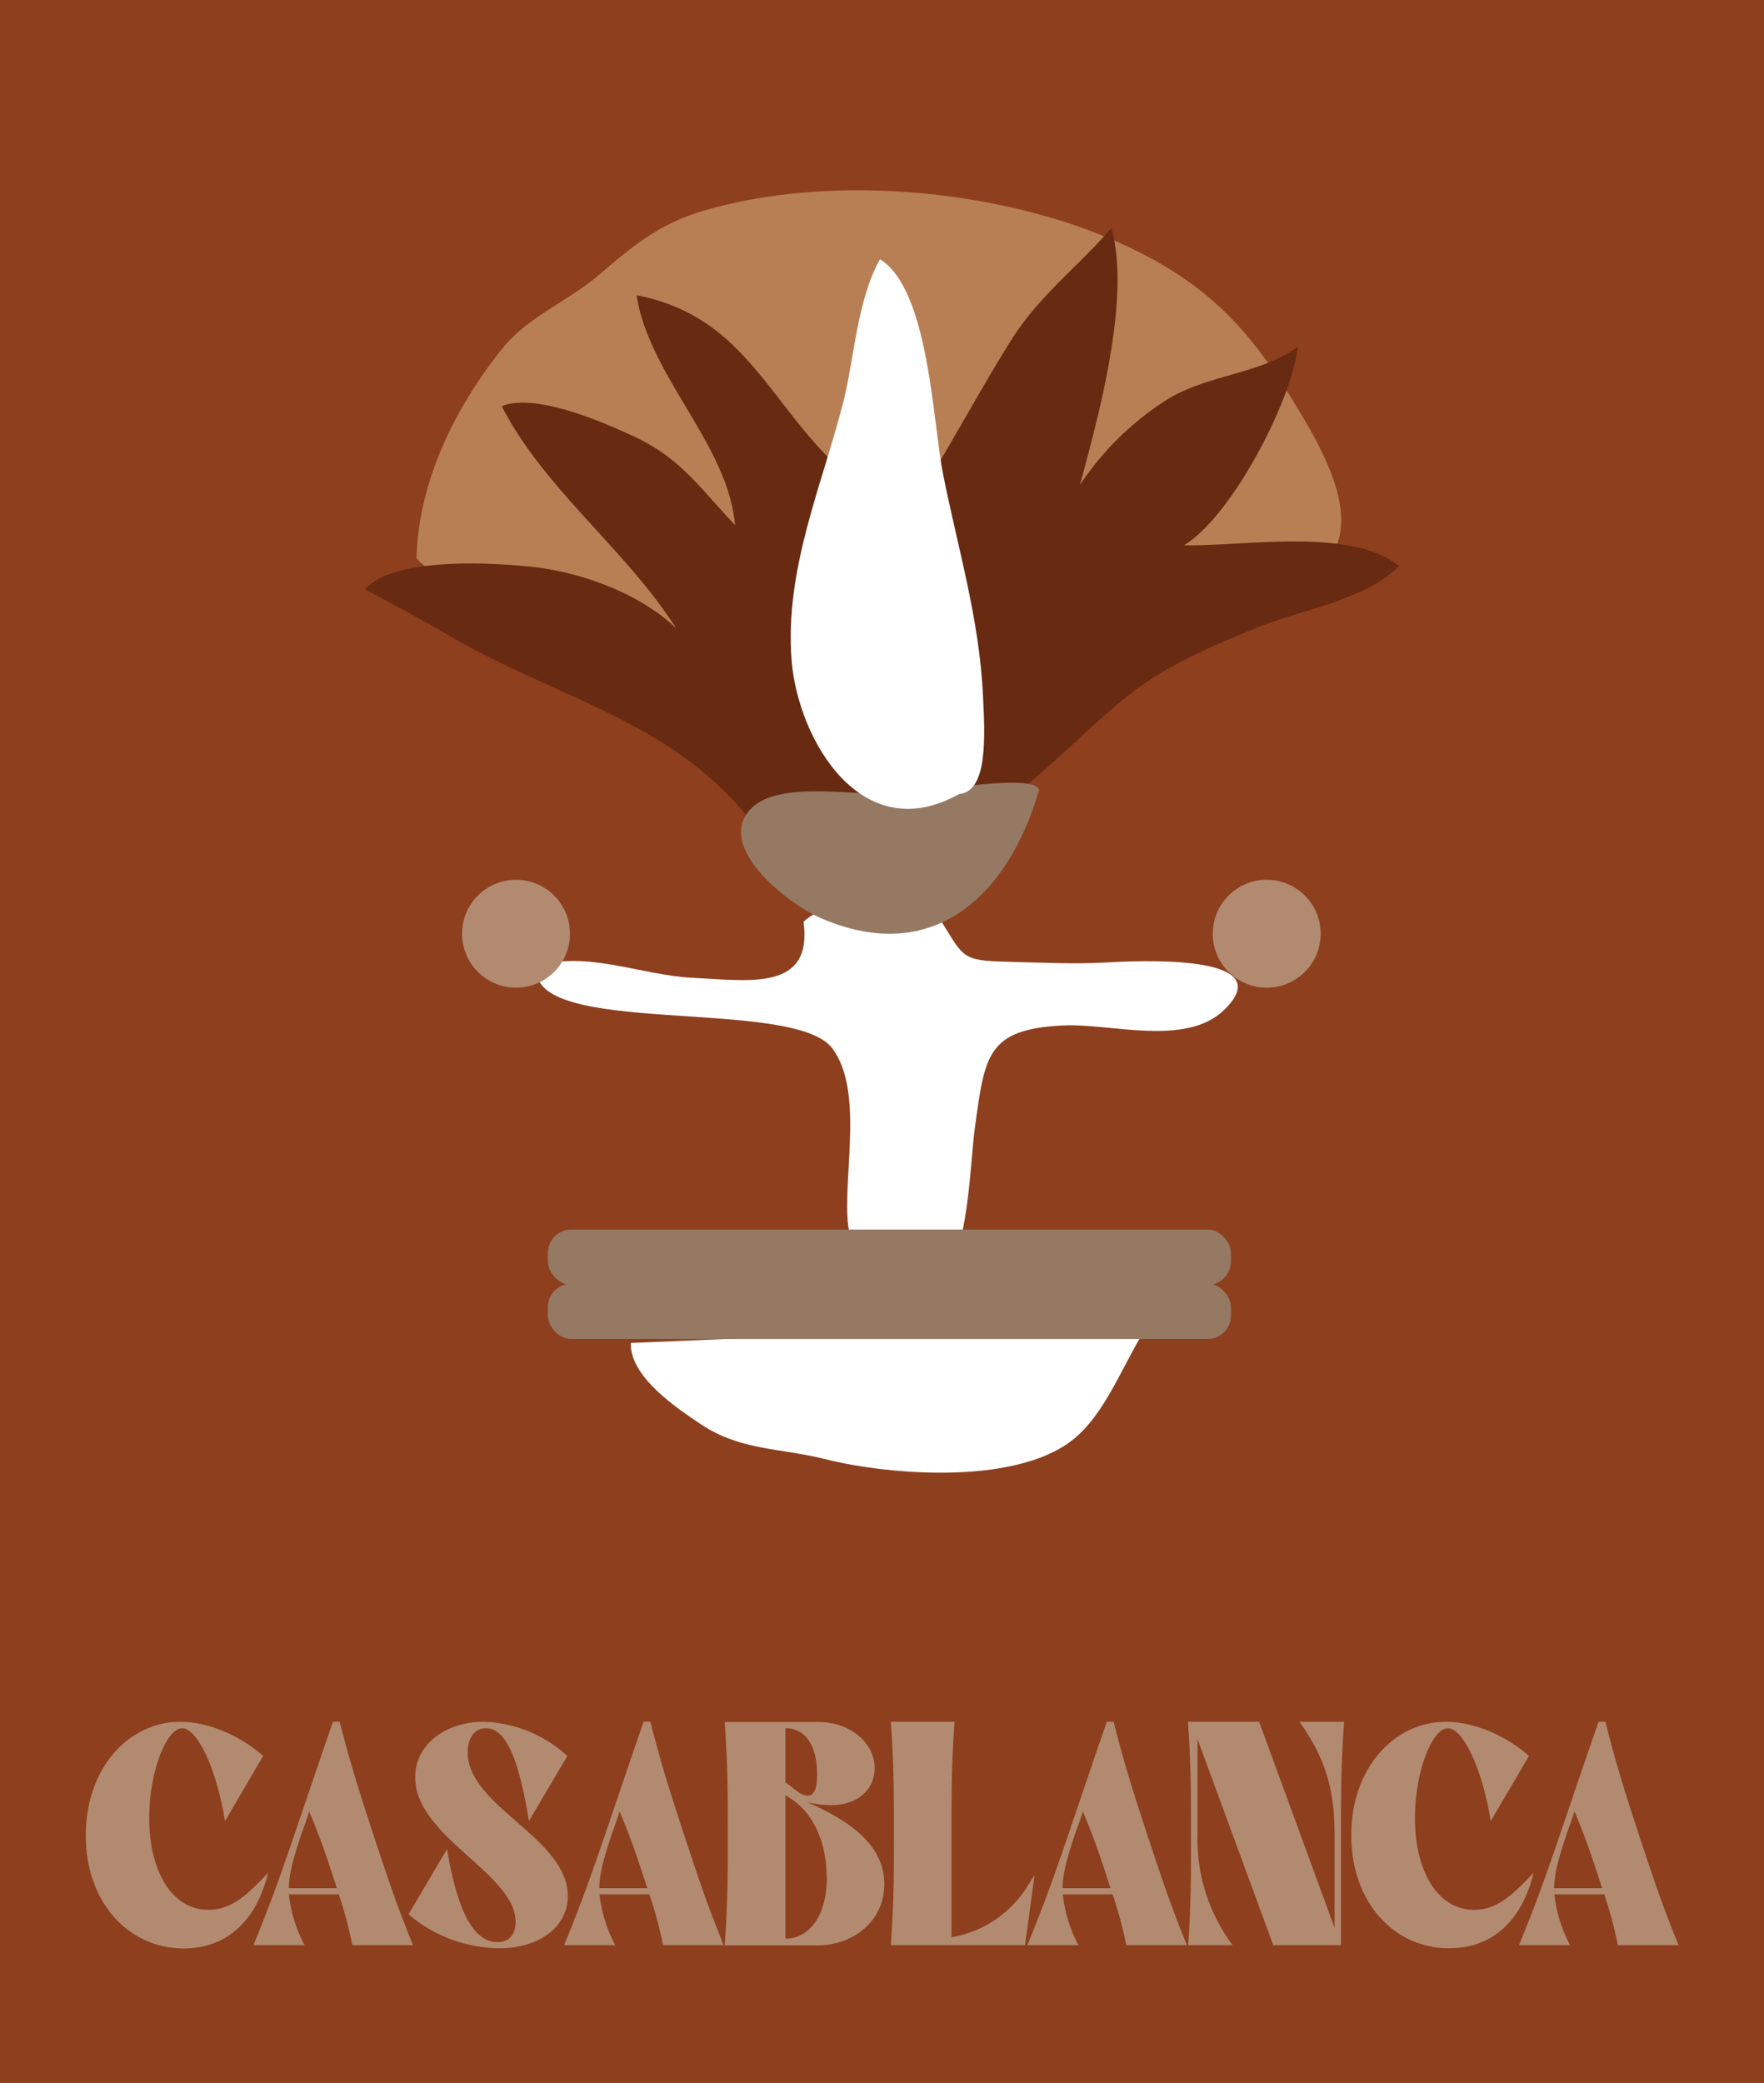 <svg id="Layer_1" data-name="Layer 1" xmlns="http://www.w3.org/2000/svg" viewBox="0 0 288 340"><defs><style>.cls-1{fill:#8d3f1e;}.cls-2{fill:#b87f54;}.cls-3{fill:#fff;}.cls-4{fill:#957963;}.cls-5{fill:#682a11;}.cls-6{fill:#b28a70;}</style></defs><rect class="cls-1" x="-4.23" y="-7.16" width="299.83" height="351.55"/><path class="cls-2" d="M68,91.12c.31-12.25,6-24.22,14-34.23,4.17-5.22,10.8-7.73,15.83-12.06,5.39-4.63,9.76-8.26,16.77-10.36,21.74-6.52,51.38-3.38,71.22,6.6,11.92,6,18.31,13,25.26,24.3,5.55,9,13.52,22.8,2,29.06-11,6-23,8.27-34.94,12.48-11.73,4.15-22.17,6.41-35.2,5.72-12.63-.67-24.66-3.49-36.84-5.87-11.34-2.21-22.27-5.36-32.26-11.58C71.49,93.72,69.63,92.93,68,91.12Z"/><path class="cls-3" d="M131.19,150.44c1.54,11.36-8.76,9.61-18.25,9.13-8.31-.43-17.15-4.47-25.33-1.86-1.61,11.81,42,4.84,48.31,13.43,4.89,6.62,2,19.39,2.44,27.54.34,6.7,6.13,22,14.85,11.59,5.14-6.13,5-19.33,6-26.58,1.6-11.51,2-15.71,14.31-16.33,7.74-.4,20.11,3.56,26.38-2.57,9.43-9.23-14.29-8-19.68-7.69-5,.26-10.35,0-15.79-.14-7.33-.17-7.07-.69-10.6-6.36s-3.49-6.25-10.28-4.7C139.07,146.92,133.71,148,131.19,150.44Z"/><path class="cls-3" d="M103,219.18c-.23,5.47,7.48,10.64,11.5,13.31,6.44,4.28,12.94,3.81,20.14,5.63,10.87,2.73,32.33,4.38,41.3-3.81,5.25-4.79,7.89-12.93,11.94-18.74"/><rect class="cls-4" x="89.45" y="200.67" width="111.52" height="9.03" rx="3.81"/><path class="cls-5" d="M122.72,134.14c-12.81-16.52-32.3-20.37-49.22-30.31-4.62-2.71-9.36-5.23-13.92-7.66,4.77-5.18,19.91-4.41,27-3.69,8.08.82,17.89,4.32,23.85,10.11-8.23-12.94-21.5-22.68-28.51-36.29,5.44-2.24,16.5,2.54,21.93,5.1C111.22,74.9,114.59,80,120,85.69c-1.13-13.18-14-24.22-16.07-37.51,17.78,3.46,21.46,17.69,33.64,28.76,7.29,6.62,9.34,9.27,15.16-.43,4-6.71,8-14,12.2-20.74,4.66-7.51,10.86-12,16.51-18.53,3.28,11.31-2.21,31.15-5.13,41.92A47.66,47.66,0,0,1,190.89,65c6.55-3.89,15.05-4,21-8.4-1,8.86-10.82,27.7-18.58,32.39,9.66.22,27.24-3,35.09,3.38-5.18,5.46-16.29,7.25-23.24,10.09-7.7,3.15-15.28,6.33-21.67,11.6-11.23,9.24-21.64,22.16-36.35,24.93C142.13,140,121.44,141,122.72,134.14Z"/><rect class="cls-4" x="89.45" y="209.5" width="111.52" height="9.03" rx="3.81"/><path class="cls-4" d="M169.65,128.93c-4.94,17-17.1,28.89-35.58,20.94-5.66-2.43-17.54-11.9-11.35-18,4.73-4.68,18.21-1.82,23.78-2.28C153.52,129,168.87,126.16,169.65,128.93Z"/><circle class="cls-6" cx="84.25" cy="152.39" r="8.81"/><circle class="cls-6" cx="206.81" cy="152.39" r="8.81"/><path class="cls-3" d="M156.61,129.58c-16,9-26.37-9-27.37-21.84-1.16-14.89,5-28.57,8.43-42.08,1.83-7.23,2.24-16.65,6-23.35,8,4.95,8.57,26.34,10.31,35.12,2.39,12,5.95,23.66,6.51,36.18C160.82,120.15,161.29,129.18,156.61,129.58Z"/><path class="cls-6" d="M43.78,305.64C41.72,314.09,36.49,318,30,318c-9,0-16-7.5-16-18.46S21,281,29.44,281c4.73,0,10,2.42,13.53,5.58L36.74,297.2c-1.46-8.86-4.58-15.14-7-15.14-2.57,0-5.38,7.09-5.38,14.63,0,8.65,3.67,15,9.65,15C38,311.73,40.76,308.81,43.78,305.64Z"/><path class="cls-6" d="M61.05,299.71c2.31,6.94,3.57,10.81,6.38,17.75H57.52a66.36,66.36,0,0,0-2.21-8.29H47.16a23.29,23.29,0,0,0,2.57,8.29H41.38c2.92-7.14,4.33-11.16,6.74-18.2s3.77-11.17,6.24-18.26h1.1C57.32,288.29,58.68,292.42,61.05,299.71ZM55,308.16c-1.36-4.23-2.77-8.45-4.53-12.52-.35,1.15-.75,2.31-1.25,3.62-1.16,3.57-2,6.18-2.07,8.9Z"/><path class="cls-6" d="M79,281a21.24,21.24,0,0,1,13.63,5.58L86.36,297.2c-1.46-8.91-3.42-15.14-7-15.14-1.91,0-3,1.61-3,3.92,0,8.9,16.34,13.93,16.34,23.48,0,5-4.62,8.51-11.21,8.51a23.25,23.25,0,0,1-14.79-5.54l6.29-10.66c1.56,9.5,4.12,15.19,8.19,15.19,2,0,3-1.31,3-3.32,0-7.84-16.39-13.88-16.39-23.54C67.7,284.82,72.68,281,79,281Z"/><path class="cls-6" d="M111.77,299.71c2.31,6.94,3.57,10.81,6.38,17.75h-9.9a68.1,68.1,0,0,0-2.22-8.29H97.89a23,23,0,0,0,2.56,8.29H92.1c2.92-7.14,4.33-11.16,6.74-18.2s3.77-11.17,6.24-18.26h1.1C108.05,288.29,109.4,292.42,111.77,299.71Zm-6.09,8.45c-1.36-4.23-2.77-8.45-4.52-12.52-.36,1.15-.76,2.31-1.26,3.62-1.16,3.57-2,6.18-2.06,8.9Z"/><path class="cls-6" d="M142.81,288.54c0,3.57-3.12,7.45-11,5.59,7.29,3.16,12.57,7.19,12.57,13.37s-5.28,10-10.86,10H118.32c.5-7.14.5-11.16.5-18.2s0-11.12-.5-18.26h15.19C139.09,281,142.81,284.72,142.81,288.54Zm-9.4,1c0-4.07-1.56-7.49-5.18-7.49v8.85c1.45.95,2.46,2.16,3.57,2.16S133.41,292,133.41,289.55Zm1.55,16.8c0-4-1.15-9.46-5.58-12.63-.45-.25-.8-.55-1.15-.75v23.44C131.8,316.41,135,313.09,135,306.35Z"/><path class="cls-6" d="M155.85,281c-.5,7.14-.5,11.17-.5,18.26v16.9a18.14,18.14,0,0,0,12-7.7l1.56-2.46-1.56,11.46H145.44c.5-7.09.5-11.11.5-18.2s0-11.12-.5-18.26Z"/><path class="cls-6" d="M187.4,299.71c2.31,6.94,3.57,10.81,6.38,17.75h-9.9a68.1,68.1,0,0,0-2.22-8.29h-8.14a23,23,0,0,0,2.56,8.29h-8.35c2.92-7.14,4.33-11.16,6.74-18.2s3.77-11.17,6.24-18.26h1.1C183.68,288.29,185,292.42,187.4,299.71Zm-6.09,8.45c-1.36-4.23-2.76-8.45-4.52-12.52-.36,1.15-.76,2.31-1.26,3.62-1.16,3.57-2,6.18-2.06,8.9Z"/><path class="cls-6" d="M194.45,299.26c0-7.15,0-11.17-.5-18.26h11.62l12.32,33.64V299.26c0-7.15-1.51-12.38-5.74-18.26h7.3c-.51,7.09-.51,11.11-.51,18.26v18.2H207.88l-12.37-33.64v15.44a29,29,0,0,0,5.73,18.2H194C194.45,310.32,194.45,306.3,194.45,299.26Z"/><path class="cls-6" d="M250.39,305.64c-2.06,8.45-7.29,12.33-13.78,12.33-9.05,0-16-7.5-16-18.46s7-18.51,15.49-18.51c4.72,0,10,2.42,13.53,5.58l-6.24,10.62c-1.46-8.86-4.58-15.14-7-15.14-2.57,0-5.38,7.09-5.38,14.63,0,8.65,3.67,15,9.66,15C244.61,311.73,247.37,308.81,250.39,305.64Z"/><path class="cls-6" d="M267.66,299.71c2.31,6.94,3.57,10.81,6.39,17.75h-9.91a68.1,68.1,0,0,0-2.22-8.29h-8.14a23,23,0,0,0,2.56,8.29H248c2.92-7.14,4.33-11.16,6.74-18.2S258.5,288.09,261,281h1.11C263.94,288.29,265.29,292.42,267.66,299.71Zm-6.09,8.45c-1.36-4.23-2.76-8.45-4.52-12.52-.36,1.15-.76,2.31-1.26,3.62-1.16,3.57-2,6.18-2.06,8.9Z"/></svg>